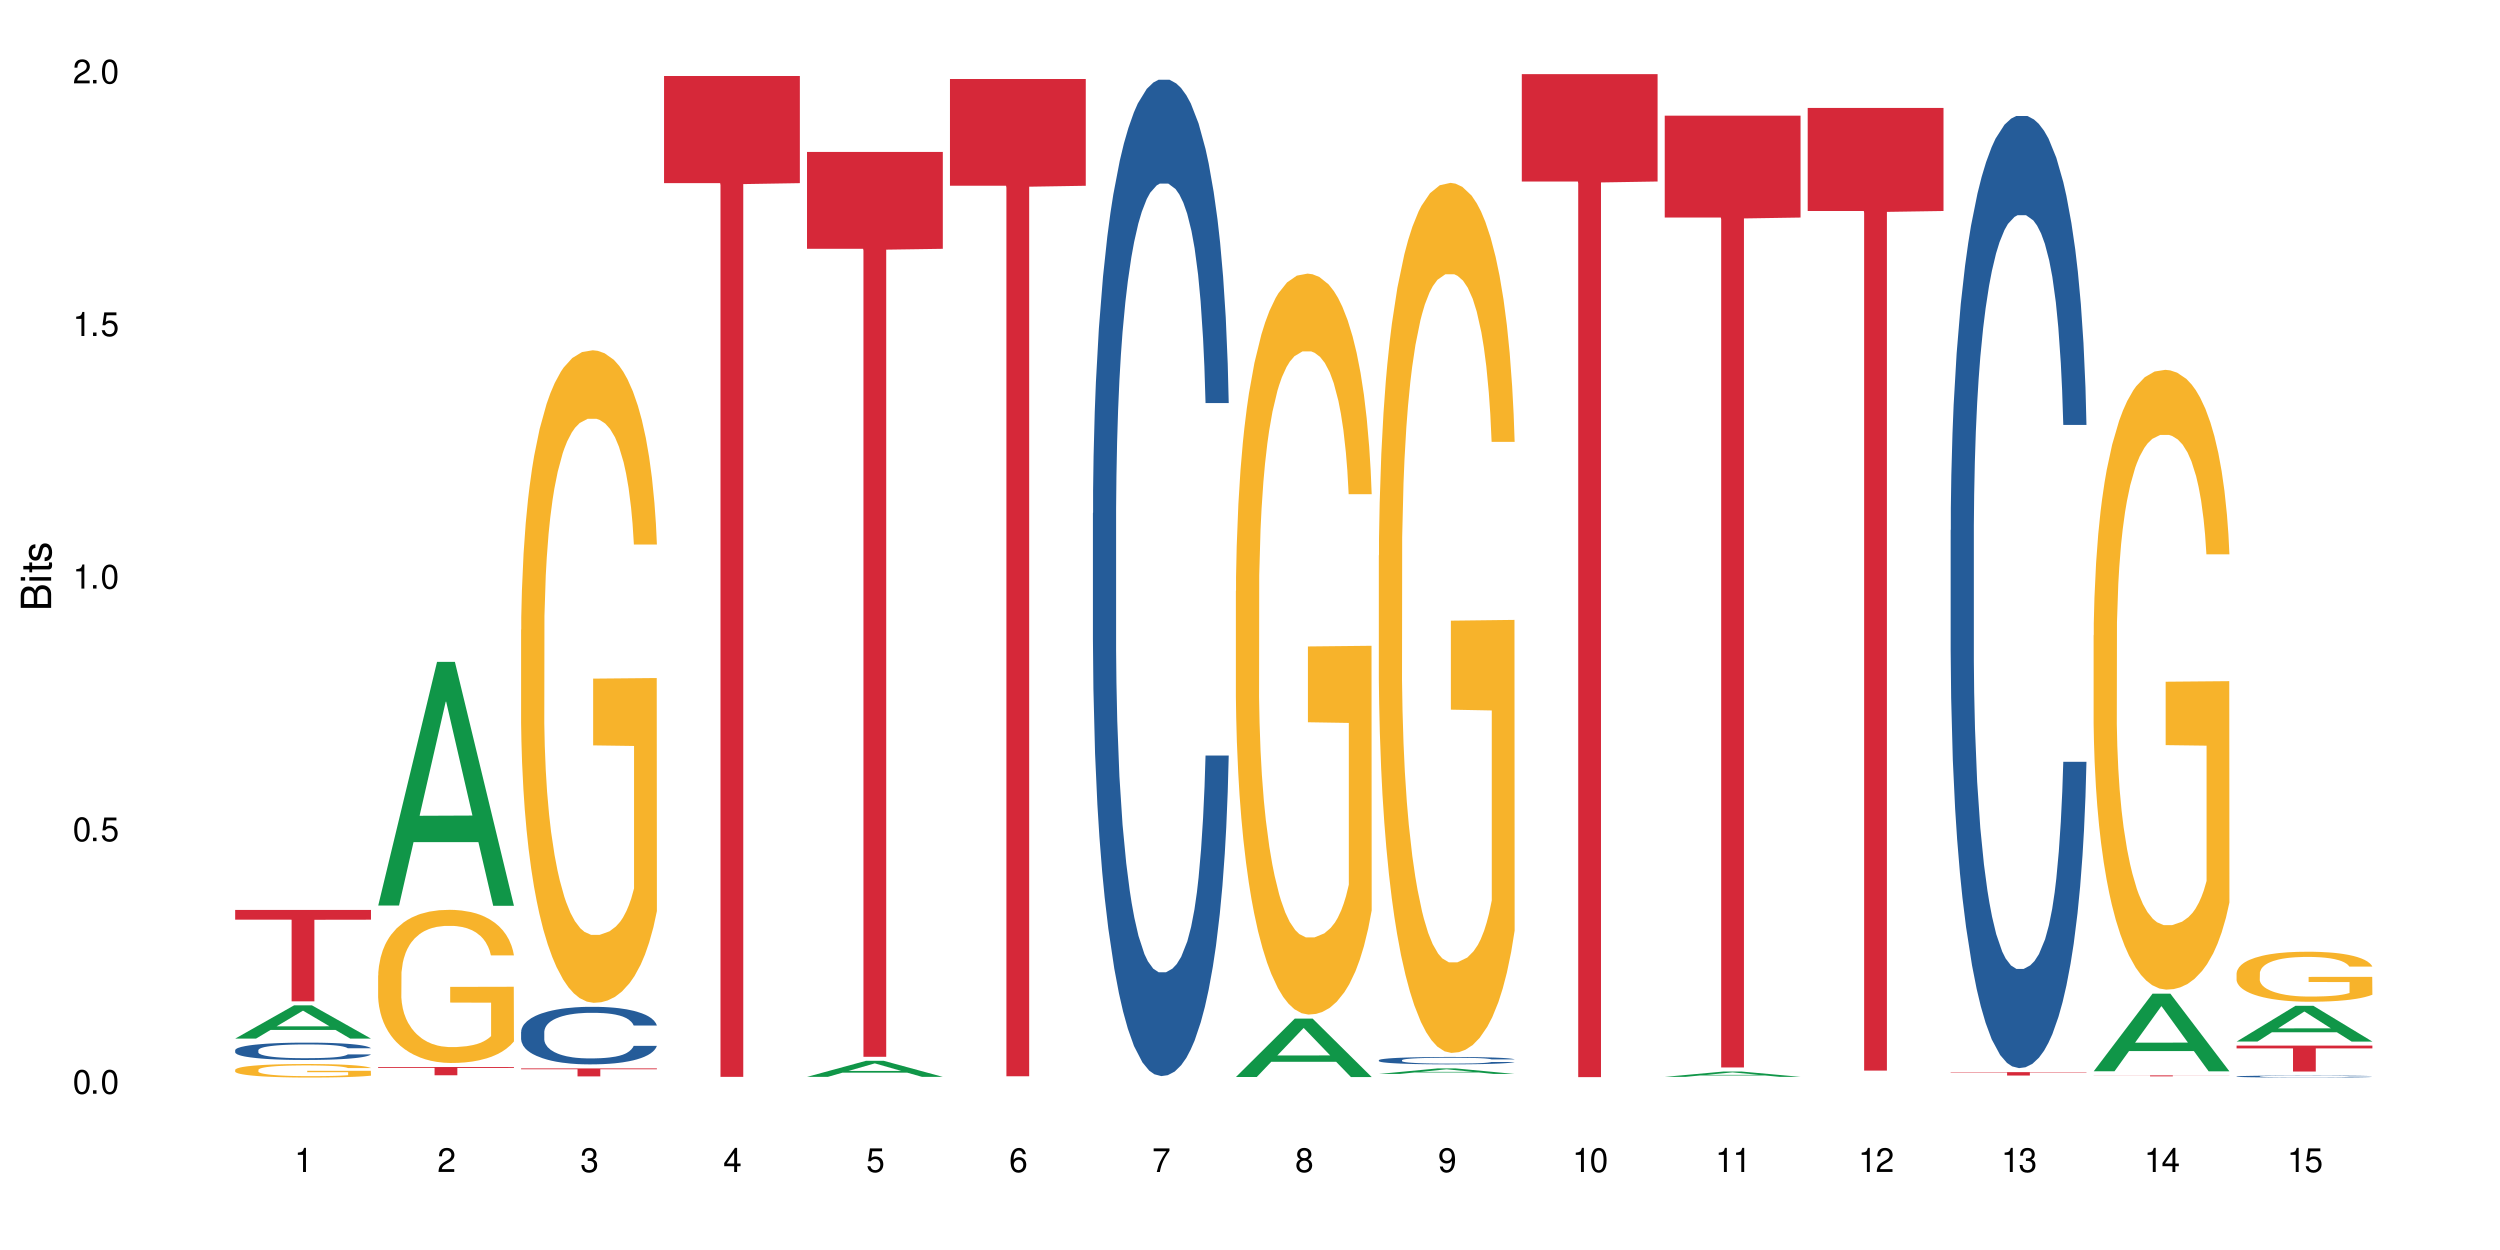 <?xml version="1.0" encoding="UTF-8"?>
<svg xmlns="http://www.w3.org/2000/svg" xmlns:xlink="http://www.w3.org/1999/xlink" width="720" height="360" viewBox="0 0 720 360">
<defs>
<g>
<g id="glyph-0-0">
</g>
<g id="glyph-0-1">
<path d="M 2.641 -6.938 C 2 -6.938 1.422 -6.656 1.078 -6.172 C 0.641 -5.562 0.406 -4.641 0.406 -3.359 C 0.406 -1.016 1.188 0.219 2.641 0.219 C 4.078 0.219 4.859 -1.016 4.859 -3.297 C 4.859 -4.641 4.656 -5.547 4.203 -6.172 C 3.844 -6.656 3.281 -6.938 2.641 -6.938 Z M 2.641 -6.188 C 3.547 -6.188 4 -5.25 4 -3.375 C 4 -1.406 3.562 -0.484 2.625 -0.484 C 1.734 -0.484 1.281 -1.438 1.281 -3.344 C 1.281 -5.25 1.734 -6.188 2.641 -6.188 Z M 2.641 -6.188 "/>
</g>
<g id="glyph-0-2">
<path d="M 1.828 -1 L 0.828 -1 L 0.828 0 L 1.828 0 Z M 1.828 -1 "/>
</g>
<g id="glyph-0-3">
<path d="M 4.562 -6.797 L 1.062 -6.797 L 0.547 -3.094 L 1.328 -3.094 C 1.719 -3.562 2.047 -3.734 2.578 -3.734 C 3.484 -3.734 4.062 -3.109 4.062 -2.094 C 4.062 -1.125 3.484 -0.531 2.578 -0.531 C 1.828 -0.531 1.375 -0.906 1.188 -1.672 L 0.328 -1.672 C 0.453 -1.109 0.547 -0.844 0.75 -0.594 C 1.125 -0.078 1.828 0.219 2.594 0.219 C 3.969 0.219 4.922 -0.781 4.922 -2.219 C 4.922 -3.562 4.031 -4.484 2.719 -4.484 C 2.25 -4.484 1.859 -4.359 1.469 -4.062 L 1.734 -5.969 L 4.562 -5.969 Z M 4.562 -6.797 "/>
</g>
<g id="glyph-0-4">
<path d="M 2.484 -4.938 L 2.484 0 L 3.328 0 L 3.328 -6.938 L 2.766 -6.938 C 2.469 -5.875 2.281 -5.734 0.984 -5.562 L 0.984 -4.938 Z M 2.484 -4.938 "/>
</g>
<g id="glyph-0-5">
<path d="M 4.859 -0.828 L 1.281 -0.828 C 1.359 -1.406 1.672 -1.781 2.5 -2.281 L 3.469 -2.828 C 4.406 -3.344 4.906 -4.062 4.906 -4.906 C 4.906 -5.484 4.672 -6.031 4.266 -6.406 C 3.859 -6.766 3.375 -6.938 2.719 -6.938 C 1.859 -6.938 1.219 -6.625 0.844 -6.031 C 0.609 -5.672 0.5 -5.234 0.484 -4.531 L 1.328 -4.531 C 1.359 -5.016 1.406 -5.281 1.531 -5.516 C 1.75 -5.938 2.188 -6.203 2.703 -6.203 C 3.469 -6.203 4.031 -5.641 4.031 -4.891 C 4.031 -4.344 3.719 -3.859 3.125 -3.516 L 2.234 -3 C 0.812 -2.172 0.406 -1.531 0.328 -0.016 L 4.859 -0.016 Z M 4.859 -0.828 "/>
</g>
<g id="glyph-0-6">
<path d="M 2.125 -3.188 L 2.578 -3.188 C 3.5 -3.188 3.984 -2.766 3.984 -1.922 C 3.984 -1.062 3.469 -0.531 2.594 -0.531 C 1.656 -0.531 1.203 -1 1.156 -2.016 L 0.312 -2.016 C 0.344 -1.453 0.438 -1.094 0.609 -0.781 C 0.953 -0.109 1.625 0.219 2.547 0.219 C 3.953 0.219 4.859 -0.625 4.859 -1.938 C 4.859 -2.828 4.516 -3.297 3.703 -3.594 C 4.344 -3.844 4.656 -4.328 4.656 -5.031 C 4.656 -6.219 3.875 -6.938 2.578 -6.938 C 1.203 -6.938 0.484 -6.172 0.453 -4.703 L 1.297 -4.703 C 1.312 -5.125 1.344 -5.359 1.453 -5.578 C 1.641 -5.969 2.062 -6.203 2.594 -6.203 C 3.344 -6.203 3.797 -5.75 3.797 -5 C 3.797 -4.516 3.609 -4.219 3.25 -4.047 C 3.016 -3.953 2.703 -3.922 2.125 -3.906 Z M 2.125 -3.188 "/>
</g>
<g id="glyph-0-7">
<path d="M 3.141 -1.672 L 3.141 0 L 3.984 0 L 3.984 -1.672 L 4.984 -1.672 L 4.984 -2.438 L 3.984 -2.438 L 3.984 -6.938 L 3.359 -6.938 L 0.266 -2.578 L 0.266 -1.672 Z M 3.141 -2.438 L 1 -2.438 L 3.141 -5.5 Z M 3.141 -2.438 "/>
</g>
<g id="glyph-0-8">
<path d="M 4.781 -5.125 C 4.609 -6.266 3.891 -6.938 2.844 -6.938 C 2.094 -6.938 1.422 -6.578 1.031 -5.953 C 0.594 -5.266 0.406 -4.422 0.406 -3.172 C 0.406 -2 0.578 -1.25 0.984 -0.641 C 1.359 -0.078 1.953 0.219 2.703 0.219 C 3.984 0.219 4.922 -0.75 4.922 -2.094 C 4.922 -3.375 4.062 -4.281 2.844 -4.281 C 2.172 -4.281 1.641 -4.031 1.281 -3.516 C 1.281 -5.234 1.828 -6.188 2.797 -6.188 C 3.391 -6.188 3.797 -5.797 3.938 -5.125 Z M 2.734 -3.531 C 3.547 -3.531 4.062 -2.953 4.062 -2.031 C 4.062 -1.156 3.484 -0.531 2.703 -0.531 C 1.922 -0.531 1.328 -1.188 1.328 -2.078 C 1.328 -2.938 1.906 -3.531 2.734 -3.531 Z M 2.734 -3.531 "/>
</g>
<g id="glyph-0-9">
<path d="M 4.984 -6.797 L 0.438 -6.797 L 0.438 -5.969 L 4.109 -5.969 C 2.5 -3.656 1.828 -2.234 1.328 0 L 2.219 0 C 2.594 -2.172 3.453 -4.047 4.984 -6.094 Z M 4.984 -6.797 "/>
</g>
<g id="glyph-0-10">
<path d="M 3.75 -3.656 C 4.469 -4.094 4.688 -4.438 4.688 -5.078 C 4.688 -6.172 3.844 -6.938 2.641 -6.938 C 1.438 -6.938 0.594 -6.172 0.594 -5.094 C 0.594 -4.438 0.812 -4.094 1.516 -3.656 C 0.734 -3.266 0.359 -2.703 0.359 -1.922 C 0.359 -0.656 1.281 0.219 2.641 0.219 C 3.984 0.219 4.922 -0.656 4.922 -1.922 C 4.922 -2.703 4.531 -3.266 3.75 -3.656 Z M 2.641 -6.188 C 3.359 -6.188 3.812 -5.75 3.812 -5.062 C 3.812 -4.406 3.344 -3.984 2.641 -3.984 C 1.922 -3.984 1.453 -4.406 1.453 -5.078 C 1.453 -5.75 1.922 -6.188 2.641 -6.188 Z M 2.641 -3.266 C 3.484 -3.266 4.062 -2.719 4.062 -1.906 C 4.062 -1.078 3.484 -0.531 2.625 -0.531 C 1.797 -0.531 1.219 -1.094 1.219 -1.906 C 1.219 -2.719 1.781 -3.266 2.641 -3.266 Z M 2.641 -3.266 "/>
</g>
<g id="glyph-0-11">
<path d="M 0.516 -1.578 C 0.672 -0.453 1.406 0.219 2.438 0.219 C 3.188 0.219 3.859 -0.141 4.266 -0.766 C 4.688 -1.453 4.891 -2.297 4.891 -3.547 C 4.891 -4.719 4.703 -5.453 4.312 -6.078 C 3.938 -6.641 3.344 -6.938 2.594 -6.938 C 1.297 -6.938 0.359 -5.969 0.359 -4.625 C 0.359 -3.344 1.234 -2.453 2.453 -2.453 C 3.094 -2.453 3.578 -2.672 4.016 -3.203 C 4 -1.484 3.469 -0.531 2.5 -0.531 C 1.906 -0.531 1.484 -0.906 1.359 -1.578 Z M 2.578 -6.203 C 3.375 -6.203 3.969 -5.531 3.969 -4.641 C 3.969 -3.797 3.391 -3.188 2.547 -3.188 C 1.734 -3.188 1.234 -3.766 1.234 -4.688 C 1.234 -5.562 1.797 -6.203 2.578 -6.203 Z M 2.578 -6.203 "/>
</g>
<g id="glyph-1-0">
</g>
<g id="glyph-1-1">
<path d="M 0 -0.953 L 0 -4.891 C 0 -5.719 -0.234 -6.344 -0.734 -6.797 C -1.188 -7.234 -1.812 -7.469 -2.5 -7.469 C -3.547 -7.469 -4.188 -7 -4.625 -5.875 C -4.984 -6.688 -5.625 -7.094 -6.531 -7.094 C -7.172 -7.094 -7.734 -6.859 -8.141 -6.391 C -8.562 -5.922 -8.75 -5.344 -8.75 -4.5 L -8.75 -0.953 Z M -4.984 -2.062 L -7.766 -2.062 L -7.766 -4.219 C -7.766 -4.844 -7.688 -5.203 -7.453 -5.5 C -7.219 -5.812 -6.859 -5.969 -6.375 -5.969 C -5.891 -5.969 -5.531 -5.812 -5.297 -5.5 C -5.062 -5.203 -4.984 -4.844 -4.984 -4.219 Z M -0.984 -2.062 L -4 -2.062 L -4 -4.781 C -4 -5.766 -3.438 -6.359 -2.484 -6.359 C -1.547 -6.359 -0.984 -5.766 -0.984 -4.781 Z M -0.984 -2.062 "/>
</g>
<g id="glyph-1-2">
<path d="M -6.281 -1.797 L -6.281 -0.797 L 0 -0.797 L 0 -1.797 Z M -8.75 -1.797 L -8.75 -0.797 L -7.484 -0.797 L -7.484 -1.797 Z M -8.75 -1.797 "/>
</g>
<g id="glyph-1-3">
<path d="M -6.281 -3.047 L -6.281 -2.016 L -8.016 -2.016 L -8.016 -1.016 L -6.281 -1.016 L -6.281 -0.172 L -5.469 -0.172 L -5.469 -1.016 L -0.719 -1.016 C -0.078 -1.016 0.281 -1.453 0.281 -2.234 C 0.281 -2.5 0.25 -2.719 0.188 -3.047 L -0.641 -3.047 C -0.609 -2.906 -0.594 -2.766 -0.594 -2.562 C -0.594 -2.141 -0.719 -2.016 -1.156 -2.016 L -5.469 -2.016 L -5.469 -3.047 Z M -6.281 -3.047 "/>
</g>
<g id="glyph-1-4">
<path d="M -4.531 -5.25 C -5.766 -5.25 -6.469 -4.422 -6.469 -2.969 C -6.469 -1.516 -5.719 -0.562 -4.547 -0.562 C -3.562 -0.562 -3.094 -1.062 -2.734 -2.562 L -2.516 -3.484 C -2.344 -4.188 -2.094 -4.469 -1.641 -4.469 C -1.047 -4.469 -0.641 -3.875 -0.641 -3 C -0.641 -2.453 -0.797 -2 -1.062 -1.75 C -1.25 -1.594 -1.422 -1.531 -1.875 -1.469 L -1.875 -0.406 C -0.422 -0.453 0.281 -1.266 0.281 -2.922 C 0.281 -4.5 -0.5 -5.516 -1.719 -5.516 C -2.656 -5.516 -3.172 -4.984 -3.469 -3.734 L -3.703 -2.766 C -3.891 -1.953 -4.156 -1.609 -4.594 -1.609 C -5.188 -1.609 -5.547 -2.125 -5.547 -2.938 C -5.547 -3.75 -5.203 -4.172 -4.531 -4.203 Z M -4.531 -5.25 "/>
</g>
</g>
</defs>
<rect x="-72" y="-36" width="864" height="432" fill="rgb(100%, 100%, 100%)" fill-opacity="1"/>
<path fill-rule="nonzero" fill="rgb(6.275%, 58.824%, 28.235%)" fill-opacity="1" d="M 67.73 299.109 L 67.773 299.102 L 84.695 289.539 L 89.836 289.539 L 106.844 299.121 L 100.867 299.121 L 96.605 296.617 L 77.926 296.617 L 73.75 299.109 L 67.73 299.109 L 79.723 295.586 L 94.895 295.574 L 87.328 291.105 L 87.246 291.098 L 87.16 291.125 L 79.684 295.574 L 79.723 295.586 Z M 67.73 299.109 "/>
<path fill-rule="nonzero" fill="rgb(14.51%, 36.078%, 60%)" fill-opacity="1" d="M 67.73 302.453 L 67.777 302.449 L 67.777 302.34 L 67.922 302.164 L 68.254 301.945 L 68.59 301.797 L 69.449 301.527 L 70.641 301.266 L 71.879 301.066 L 72.785 300.945 L 73.598 300.855 L 75.457 300.688 L 76.652 300.598 L 77.938 300.523 L 79.512 300.445 L 80.656 300.398 L 83.234 300.324 L 85.141 300.293 L 86.621 300.281 L 89.816 300.281 L 91.723 300.297 L 93.105 300.32 L 94.633 300.359 L 95.922 300.398 L 98.164 300.5 L 100.168 300.625 L 101.074 300.699 L 102.504 300.84 L 103.602 300.977 L 104.363 301.098 L 105.223 301.266 L 105.984 301.473 L 106.559 301.703 L 106.844 301.902 L 100.168 301.902 L 99.832 301.719 L 99.449 301.578 L 98.734 301.391 L 98.02 301.258 L 97.02 301.125 L 96.113 301.039 L 94.871 300.949 L 93.773 300.895 L 92.629 300.855 L 91.531 300.828 L 89.434 300.801 L 87 300.801 L 86.094 300.809 L 84.234 300.848 L 83.234 300.879 L 81.801 300.941 L 80.801 301 L 79.609 301.094 L 78.797 301.172 L 77.797 301.289 L 77.078 301.395 L 76.27 301.543 L 75.793 301.66 L 75.363 301.785 L 74.98 301.938 L 74.695 302.098 L 74.504 302.266 L 74.41 302.43 L 74.41 303.137 L 74.504 303.301 L 74.742 303.496 L 75.363 303.773 L 76.27 304.016 L 77.32 304.207 L 78.32 304.344 L 78.891 304.406 L 79.656 304.48 L 80.848 304.57 L 82.566 304.664 L 83.566 304.699 L 85.094 304.734 L 86.668 304.754 L 88.766 304.754 L 90.625 304.734 L 91.867 304.715 L 93.156 304.676 L 94.918 304.598 L 96.016 304.527 L 96.969 304.438 L 97.688 304.352 L 98.164 304.281 L 98.879 304.137 L 99.449 303.984 L 99.879 303.824 L 100.168 303.668 L 106.844 303.668 L 106.559 303.852 L 106.129 304.027 L 105.699 304.16 L 105.031 304.32 L 104.27 304.461 L 103.172 304.621 L 102.266 304.727 L 101.074 304.84 L 99.977 304.93 L 98.781 305.004 L 97.02 305.098 L 95.875 305.145 L 94.633 305.184 L 93.156 305.219 L 91.293 305.254 L 89.289 305.27 L 87.43 305.273 L 85.426 305.266 L 83.949 305.246 L 81.992 305.207 L 79.559 305.125 L 77.797 305.039 L 76.414 304.949 L 75.219 304.859 L 73.883 304.734 L 72.168 304.535 L 71.117 304.379 L 70.402 304.254 L 69.59 304.074 L 69.02 303.914 L 68.352 303.66 L 67.875 303.336 L 67.73 303.082 Z M 67.73 302.453 "/>
<path fill-rule="nonzero" fill="rgb(96.863%, 70.196%, 16.863%)" fill-opacity="1" d="M 67.73 308.105 L 67.777 308.102 L 67.777 308.031 L 67.969 307.871 L 68.445 307.648 L 69.066 307.469 L 69.734 307.324 L 70.164 307.25 L 70.879 307.145 L 71.5 307.066 L 73.074 306.906 L 75.078 306.758 L 76.172 306.691 L 77.414 306.633 L 79.18 306.562 L 79.988 306.539 L 82.469 306.48 L 85.285 306.445 L 88.383 306.438 L 89.816 306.438 L 91.77 306.453 L 94.441 306.492 L 95.969 306.527 L 97.16 306.562 L 98.402 306.609 L 99.926 306.68 L 101.359 306.766 L 102.504 306.852 L 103.648 306.961 L 104.602 307.074 L 105.414 307.199 L 106.129 307.348 L 106.559 307.473 L 106.844 307.598 L 100.215 307.598 L 99.832 307.473 L 99.402 307.375 L 98.688 307.258 L 97.973 307.172 L 97.258 307.105 L 95.922 307.012 L 94.777 306.957 L 93.344 306.906 L 91.961 306.875 L 90.387 306.852 L 89.434 306.844 L 86.906 306.844 L 84.617 306.871 L 83.281 306.898 L 82.328 306.926 L 80.992 306.98 L 80.18 307.023 L 79.703 307.051 L 78.273 307.164 L 77.32 307.262 L 76.793 307.328 L 76.125 307.438 L 75.648 307.531 L 75.125 307.676 L 74.84 307.781 L 74.457 308.023 L 74.41 308.664 L 74.551 308.801 L 74.84 308.945 L 75.219 309.074 L 75.793 309.211 L 76.363 309.312 L 77.367 309.453 L 78.227 309.547 L 78.891 309.605 L 80.18 309.703 L 80.703 309.734 L 81.945 309.797 L 83.234 309.848 L 84.809 309.891 L 86 309.91 L 87.906 309.93 L 90.34 309.93 L 93.203 309.91 L 95.016 309.879 L 96.254 309.852 L 97.066 309.828 L 98.066 309.789 L 98.781 309.75 L 99.449 309.711 L 100.262 309.652 L 100.262 308.801 L 88.48 308.797 L 88.48 308.398 L 106.797 308.395 L 106.844 309.789 L 105.844 309.883 L 104.602 309.977 L 103.41 310.047 L 102.168 310.109 L 100.406 310.176 L 98.973 310.219 L 96.781 310.27 L 94.777 310.301 L 92.676 310.32 L 90.816 310.332 L 88.621 310.336 L 86.668 310.328 L 84.57 310.309 L 82.898 310.277 L 81.371 310.242 L 79.848 310.195 L 77.938 310.121 L 76.699 310.062 L 75.41 309.988 L 74.121 309.898 L 72.977 309.801 L 72.215 309.727 L 71.453 309.641 L 70.641 309.535 L 69.879 309.414 L 69.305 309.305 L 68.781 309.18 L 68.398 309.062 L 68.016 308.898 L 67.828 308.773 L 67.73 308.66 Z M 67.73 308.105 "/>
<path fill-rule="nonzero" fill="rgb(83.922%, 15.686%, 22.353%)" fill-opacity="1" d="M 67.73 262.055 L 106.844 262.055 L 106.844 264.871 L 90.543 264.898 L 90.543 288.379 L 83.984 288.379 L 83.984 264.922 L 83.891 264.871 L 67.73 264.871 Z M 67.73 262.055 "/>
<path fill-rule="nonzero" fill="rgb(6.275%, 58.824%, 28.235%)" fill-opacity="1" d="M 108.902 260.801 L 108.945 260.734 L 125.867 190.621 L 131.008 190.621 L 148.016 260.867 L 142.039 260.867 L 137.777 242.531 L 119.098 242.531 L 114.922 260.801 L 108.902 260.801 L 120.895 234.945 L 136.062 234.879 L 128.5 202.098 L 128.418 202.031 L 128.332 202.23 L 120.855 234.879 L 120.895 234.945 Z M 108.902 260.801 "/>
<path fill-rule="nonzero" fill="rgb(96.863%, 70.196%, 16.863%)" fill-opacity="1" d="M 108.902 280.922 L 108.949 280.883 L 108.949 280.074 L 109.141 278.262 L 109.617 275.766 L 110.238 273.711 L 110.906 272.098 L 111.336 271.254 L 112.051 270.043 L 112.672 269.16 L 114.246 267.344 L 116.25 265.652 L 117.344 264.93 L 118.586 264.242 L 120.352 263.477 L 121.16 263.195 L 123.641 262.551 L 126.457 262.148 L 129.555 262.027 L 130.988 262.066 L 132.941 262.23 L 135.613 262.672 L 137.141 263.074 L 138.332 263.477 L 139.574 264 L 141.098 264.809 L 142.531 265.773 L 143.676 266.742 L 144.82 267.949 L 145.773 269.238 L 146.586 270.648 L 147.301 272.34 L 147.73 273.75 L 148.016 275.16 L 141.387 275.16 L 141.004 273.75 L 140.574 272.664 L 139.859 271.332 L 139.145 270.367 L 138.43 269.602 L 137.094 268.555 L 135.949 267.91 L 134.516 267.344 L 133.133 266.984 L 131.559 266.742 L 130.605 266.66 L 128.078 266.66 L 125.789 266.941 L 124.453 267.266 L 123.5 267.586 L 122.164 268.191 L 121.352 268.676 L 120.875 268.996 L 119.445 270.246 L 118.488 271.375 L 117.965 272.141 L 117.297 273.348 L 116.82 274.438 L 116.297 276.047 L 116.008 277.254 L 115.629 279.996 L 115.582 287.246 L 115.723 288.777 L 116.008 290.43 L 116.391 291.879 L 116.965 293.41 L 117.535 294.578 L 118.539 296.148 L 119.395 297.195 L 120.062 297.883 L 121.352 298.969 L 121.875 299.332 L 123.117 300.059 L 124.406 300.621 L 125.98 301.105 L 127.172 301.348 L 129.078 301.547 L 131.512 301.547 L 134.375 301.305 L 136.188 300.984 L 137.426 300.66 L 138.238 300.379 L 139.238 299.938 L 139.953 299.535 L 140.621 299.09 L 141.434 298.406 L 141.434 288.777 L 129.652 288.738 L 129.652 284.227 L 147.969 284.184 L 148.016 299.938 L 147.016 301.023 L 145.773 302.07 L 144.582 302.879 L 143.34 303.562 L 141.578 304.328 L 140.145 304.812 L 137.949 305.375 L 135.949 305.738 L 133.848 305.98 L 131.988 306.102 L 129.793 306.141 L 127.84 306.059 L 125.742 305.816 L 124.07 305.496 L 122.543 305.094 L 121.02 304.57 L 119.109 303.723 L 117.871 303.039 L 116.582 302.191 L 115.293 301.184 L 114.148 300.098 L 113.387 299.25 L 112.625 298.285 L 111.812 297.074 L 111.051 295.707 L 110.477 294.457 L 109.953 293.047 L 109.57 291.719 L 109.188 289.906 L 108.996 288.453 L 108.902 287.207 Z M 108.902 280.922 "/>
<path fill-rule="nonzero" fill="rgb(83.922%, 15.686%, 22.353%)" fill-opacity="1" d="M 108.902 307.301 L 148.016 307.301 L 148.016 307.555 L 131.715 307.559 L 131.715 309.684 L 125.156 309.684 L 125.156 307.559 L 125.062 307.555 L 108.902 307.555 Z M 108.902 307.301 "/>
<path fill-rule="nonzero" fill="rgb(14.51%, 36.078%, 60%)" fill-opacity="1" d="M 150.074 297.184 L 150.121 297.168 L 150.121 296.805 L 150.266 296.227 L 150.598 295.5 L 150.934 295 L 151.793 294.105 L 152.984 293.242 L 154.223 292.578 L 155.129 292.184 L 155.941 291.879 L 157.801 291.32 L 158.992 291.031 L 160.281 290.773 L 161.855 290.516 L 163 290.367 L 165.578 290.125 L 167.484 290.016 L 168.965 289.973 L 172.16 289.973 L 174.066 290.031 L 175.449 290.109 L 176.977 290.23 L 178.266 290.367 L 180.508 290.699 L 182.508 291.121 L 183.414 291.367 L 184.848 291.836 L 185.945 292.289 L 186.707 292.684 L 187.566 293.242 L 188.328 293.926 L 188.902 294.699 L 189.188 295.348 L 182.508 295.348 L 182.176 294.742 L 181.793 294.273 L 181.078 293.652 L 180.363 293.215 L 179.359 292.773 L 178.453 292.488 L 177.215 292.199 L 176.117 292.016 L 174.973 291.879 L 173.875 291.789 L 171.777 291.699 L 169.344 291.699 L 168.438 291.73 L 166.578 291.852 L 165.578 291.957 L 164.145 292.168 L 163.145 292.363 L 161.953 292.668 L 161.141 292.926 L 160.137 293.32 L 159.422 293.668 L 158.613 294.168 L 158.137 294.547 L 157.707 294.969 L 157.324 295.469 L 157.039 296 L 156.848 296.562 L 156.754 297.105 L 156.754 299.453 L 156.848 300 L 157.086 300.637 L 157.707 301.559 L 158.613 302.363 L 159.66 303 L 160.664 303.453 L 161.234 303.664 L 162 303.906 L 163.191 304.211 L 164.91 304.516 L 165.91 304.637 L 167.438 304.758 L 169.012 304.816 L 171.109 304.816 L 172.969 304.758 L 174.211 304.68 L 175.496 304.559 L 177.262 304.301 L 178.359 304.059 L 179.312 303.773 L 180.027 303.484 L 180.508 303.242 L 181.223 302.773 L 181.793 302.258 L 182.223 301.727 L 182.508 301.211 L 189.188 301.211 L 188.902 301.816 L 188.473 302.41 L 188.043 302.848 L 187.375 303.379 L 186.613 303.848 L 185.516 304.379 L 184.609 304.727 L 183.414 305.105 L 182.32 305.395 L 181.125 305.648 L 179.359 305.953 L 178.215 306.105 L 176.977 306.242 L 175.496 306.363 L 173.637 306.469 L 171.633 306.527 L 169.773 306.543 L 167.77 306.512 L 166.293 306.453 L 164.336 306.316 L 161.902 306.043 L 160.137 305.758 L 158.754 305.469 L 157.562 305.164 L 156.227 304.758 L 154.512 304.09 L 153.461 303.574 L 152.746 303.152 L 151.934 302.559 L 151.363 302.031 L 150.695 301.18 L 150.219 300.105 L 150.074 299.273 Z M 150.074 297.184 "/>
<path fill-rule="nonzero" fill="rgb(96.863%, 70.196%, 16.863%)" fill-opacity="1" d="M 150.074 181.371 L 150.121 181.199 L 150.121 177.766 L 150.312 170.043 L 150.789 159.402 L 151.41 150.648 L 152.078 143.785 L 152.508 140.18 L 153.223 135.031 L 153.844 131.254 L 155.418 123.531 L 157.418 116.324 L 158.516 113.234 L 159.758 110.316 L 161.523 107.055 L 162.332 105.855 L 164.812 103.109 L 167.629 101.391 L 170.727 100.875 L 172.16 101.047 L 174.113 101.734 L 176.785 103.621 L 178.312 105.34 L 179.504 107.055 L 180.746 109.285 L 182.27 112.719 L 183.703 116.84 L 184.848 120.957 L 185.992 126.105 L 186.945 131.598 L 187.758 137.605 L 188.473 144.812 L 188.902 150.82 L 189.188 156.828 L 182.559 156.828 L 182.176 150.82 L 181.746 146.188 L 181.031 140.523 L 180.316 136.402 L 179.602 133.145 L 178.266 128.68 L 177.121 125.934 L 175.688 123.531 L 174.305 121.988 L 172.73 120.957 L 171.777 120.613 L 169.25 120.613 L 166.961 121.816 L 165.625 123.188 L 164.672 124.562 L 163.336 127.137 L 162.523 129.195 L 162.047 130.57 L 160.617 135.891 L 159.66 140.695 L 159.137 143.957 L 158.469 149.105 L 157.992 153.738 L 157.469 160.605 L 157.18 165.754 L 156.801 177.422 L 156.754 208.316 L 156.895 214.84 L 157.18 221.875 L 157.562 228.055 L 158.137 234.574 L 158.707 239.555 L 159.711 246.246 L 160.566 250.711 L 161.234 253.629 L 162.523 258.262 L 163.047 259.805 L 164.289 262.895 L 165.578 265.297 L 167.148 267.359 L 168.344 268.387 L 170.25 269.246 L 172.684 269.246 L 175.547 268.215 L 177.359 266.844 L 178.598 265.469 L 179.41 264.27 L 180.41 262.379 L 181.125 260.664 L 181.793 258.777 L 182.605 255.859 L 182.605 214.84 L 170.824 214.668 L 170.824 195.445 L 189.141 195.273 L 189.188 262.379 L 188.188 267.016 L 186.945 271.477 L 185.754 274.91 L 184.512 277.828 L 182.746 281.086 L 181.316 283.148 L 179.121 285.551 L 177.121 287.094 L 175.02 288.125 L 173.16 288.641 L 170.965 288.812 L 169.012 288.469 L 166.91 287.438 L 165.242 286.066 L 163.715 284.348 L 162.191 282.117 L 160.281 278.512 L 159.043 275.594 L 157.754 271.992 L 156.465 267.699 L 155.32 263.066 L 154.559 259.461 L 153.793 255.344 L 152.984 250.195 L 152.219 244.359 L 151.648 239.039 L 151.125 233.031 L 150.742 227.367 L 150.359 219.645 L 150.168 213.465 L 150.074 208.145 Z M 150.074 181.371 "/>
<path fill-rule="nonzero" fill="rgb(83.922%, 15.686%, 22.353%)" fill-opacity="1" d="M 150.074 307.703 L 189.188 307.703 L 189.188 307.949 L 172.887 307.953 L 172.887 310.004 L 166.328 310.004 L 166.328 307.953 L 166.234 307.949 L 150.074 307.949 Z M 150.074 307.703 "/>
<path fill-rule="nonzero" fill="rgb(83.922%, 15.686%, 22.353%)" fill-opacity="1" d="M 191.246 21.895 L 230.359 21.895 L 230.359 52.746 L 214.059 53.02 L 214.059 310.133 L 207.5 310.133 L 207.5 53.289 L 207.402 52.746 L 191.246 52.746 Z M 191.246 21.895 "/>
<path fill-rule="nonzero" fill="rgb(6.275%, 58.824%, 28.235%)" fill-opacity="1" d="M 232.418 310.137 L 232.461 310.129 L 249.383 305.516 L 254.523 305.516 L 271.531 310.141 L 265.555 310.141 L 261.293 308.934 L 242.613 308.934 L 238.434 310.137 L 232.418 310.137 L 244.41 308.434 L 259.578 308.43 L 252.016 306.27 L 251.934 306.266 L 251.848 306.277 L 244.367 308.43 L 244.41 308.434 Z M 232.418 310.137 "/>
<path fill-rule="nonzero" fill="rgb(83.922%, 15.686%, 22.353%)" fill-opacity="1" d="M 232.418 43.762 L 271.531 43.762 L 271.531 71.656 L 255.23 71.902 L 255.23 304.355 L 248.672 304.355 L 248.672 72.148 L 248.574 71.656 L 232.418 71.656 Z M 232.418 43.762 "/>
<path fill-rule="nonzero" fill="rgb(83.922%, 15.686%, 22.353%)" fill-opacity="1" d="M 273.59 22.754 L 312.703 22.754 L 312.703 53.5 L 296.402 53.77 L 296.402 309.965 L 289.844 309.965 L 289.844 54.039 L 289.746 53.5 L 273.59 53.5 Z M 273.59 22.754 "/>
<path fill-rule="nonzero" fill="rgb(14.51%, 36.078%, 60%)" fill-opacity="1" d="M 314.762 147.82 L 314.809 147.559 L 314.809 141.266 L 314.953 131.297 L 315.285 118.707 L 315.621 110.051 L 316.477 94.578 L 317.672 79.629 L 318.91 68.086 L 319.816 61.266 L 320.629 56.02 L 322.488 46.316 L 323.68 41.332 L 324.969 36.875 L 326.543 32.414 L 327.688 29.793 L 330.262 25.594 L 332.172 23.758 L 333.648 22.973 L 336.844 22.973 L 338.754 24.023 L 340.137 25.332 L 341.664 27.434 L 342.949 29.793 L 345.191 35.562 L 347.195 42.906 L 348.102 47.102 L 349.531 55.234 L 350.629 63.102 L 351.395 69.922 L 352.25 79.629 L 353.016 91.43 L 353.586 104.809 L 353.875 116.086 L 347.195 116.086 L 346.863 105.594 L 346.48 97.461 L 345.766 86.707 L 345.051 79.102 L 344.047 71.496 L 343.141 66.512 L 341.902 61.527 L 340.805 58.383 L 339.66 56.02 L 338.562 54.449 L 336.465 52.875 L 334.031 52.875 L 333.125 53.398 L 331.266 55.496 L 330.262 57.332 L 328.832 61.004 L 327.832 64.414 L 326.637 69.66 L 325.828 74.117 L 324.824 80.938 L 324.109 86.973 L 323.297 95.625 L 322.82 102.184 L 322.391 109.527 L 322.012 118.184 L 321.727 127.363 L 321.535 137.066 L 321.438 146.512 L 321.438 187.164 L 321.535 196.609 L 321.773 207.625 L 322.391 223.625 L 323.297 237.523 L 324.348 248.539 L 325.352 256.41 L 325.922 260.082 L 326.684 264.277 L 327.879 269.523 L 329.594 274.77 L 330.598 276.867 L 332.121 278.965 L 333.695 280.016 L 335.797 280.016 L 337.656 278.965 L 338.895 277.656 L 340.184 275.555 L 341.949 271.098 L 343.047 266.902 L 344 261.918 L 344.715 256.934 L 345.191 252.738 L 345.906 244.605 L 346.48 235.688 L 346.91 226.508 L 347.195 217.59 L 353.875 217.59 L 353.586 228.082 L 353.16 238.312 L 352.73 245.918 L 352.062 255.098 L 351.297 263.23 L 350.199 272.41 L 349.293 278.441 L 348.102 285 L 347.004 289.98 L 345.812 294.441 L 344.047 299.688 L 342.902 302.309 L 341.664 304.672 L 340.184 306.77 L 338.324 308.605 L 336.32 309.652 L 334.461 309.918 L 332.457 309.391 L 330.977 308.344 L 329.023 305.98 L 326.59 301.262 L 324.824 296.277 L 323.441 291.293 L 322.25 286.047 L 320.914 278.965 L 319.195 267.426 L 318.148 258.508 L 317.434 251.164 L 316.621 240.934 L 316.047 231.754 L 315.379 217.066 L 314.902 198.445 L 314.762 184.02 Z M 314.762 147.82 "/>
<path fill-rule="nonzero" fill="rgb(6.275%, 58.824%, 28.235%)" fill-opacity="1" d="M 355.934 310.172 L 355.973 310.156 L 372.898 293.359 L 378.039 293.359 L 395.047 310.188 L 389.07 310.188 L 384.809 305.797 L 366.129 305.797 L 361.949 310.172 L 355.934 310.172 L 367.926 303.977 L 383.094 303.961 L 375.531 296.109 L 375.445 296.094 L 375.363 296.141 L 367.883 303.961 L 367.926 303.977 Z M 355.934 310.172 "/>
<path fill-rule="nonzero" fill="rgb(96.863%, 70.196%, 16.863%)" fill-opacity="1" d="M 355.934 170.199 L 355.98 170.004 L 355.98 166.105 L 356.172 157.336 L 356.648 145.254 L 357.27 135.316 L 357.938 127.52 L 358.363 123.426 L 359.082 117.582 L 359.699 113.293 L 361.273 104.523 L 363.277 96.336 L 364.375 92.828 L 365.613 89.516 L 367.379 85.812 L 368.191 84.449 L 370.672 81.332 L 373.484 79.383 L 376.586 78.797 L 378.016 78.992 L 379.973 79.773 L 382.645 81.914 L 384.172 83.863 L 385.363 85.812 L 386.602 88.348 L 388.129 92.246 L 389.559 96.922 L 390.703 101.598 L 391.848 107.445 L 392.805 113.684 L 393.613 120.504 L 394.328 128.688 L 394.758 135.508 L 395.047 142.332 L 388.414 142.332 L 388.035 135.508 L 387.605 130.246 L 386.891 123.816 L 386.172 119.141 L 385.457 115.438 L 384.121 110.371 L 382.977 107.25 L 381.547 104.523 L 380.164 102.77 L 378.59 101.598 L 377.637 101.211 L 375.105 101.211 L 372.816 102.574 L 371.48 104.133 L 370.527 105.691 L 369.191 108.617 L 368.383 110.953 L 367.906 112.512 L 366.473 118.555 L 365.52 124.012 L 364.996 127.715 L 364.328 133.562 L 363.852 138.824 L 363.324 146.617 L 363.039 152.465 L 362.656 165.719 L 362.609 200.797 L 362.754 208.203 L 363.039 216.191 L 363.422 223.207 L 363.992 230.613 L 364.566 236.266 L 365.566 243.867 L 366.426 248.934 L 367.094 252.246 L 368.383 257.508 L 368.906 259.262 L 370.148 262.77 L 371.434 265.5 L 373.008 267.836 L 374.199 269.008 L 376.109 269.98 L 378.543 269.98 L 381.402 268.812 L 383.215 267.254 L 384.457 265.695 L 385.266 264.328 L 386.27 262.188 L 386.984 260.238 L 387.652 258.094 L 388.461 254.781 L 388.461 208.203 L 376.68 208.008 L 376.68 186.18 L 394.996 185.984 L 395.047 262.188 L 394.043 267.449 L 392.805 272.516 L 391.609 276.414 L 390.371 279.727 L 388.605 283.43 L 387.176 285.766 L 384.98 288.496 L 382.977 290.25 L 380.879 291.418 L 379.02 292.004 L 376.824 292.199 L 374.867 291.809 L 372.77 290.641 L 371.102 289.078 L 369.574 287.133 L 368.047 284.598 L 366.141 280.504 L 364.898 277.191 L 363.613 273.098 L 362.324 268.227 L 361.18 262.965 L 360.414 258.871 L 359.652 254.195 L 358.844 248.348 L 358.078 241.723 L 357.508 235.68 L 356.98 228.859 L 356.602 222.43 L 356.219 213.66 L 356.027 206.645 L 355.934 200.602 Z M 355.934 170.199 "/>
<path fill-rule="nonzero" fill="rgb(6.275%, 58.824%, 28.235%)" fill-opacity="1" d="M 397.105 309.297 L 397.145 309.293 L 414.07 307.699 L 419.211 307.699 L 436.219 309.297 L 430.242 309.297 L 425.98 308.879 L 407.301 308.879 L 403.121 309.297 L 397.105 309.297 L 409.098 308.707 L 424.266 308.707 L 416.703 307.961 L 416.617 307.957 L 416.535 307.961 L 409.055 308.707 L 409.098 308.707 Z M 397.105 309.297 "/>
<path fill-rule="nonzero" fill="rgb(14.51%, 36.078%, 60%)" fill-opacity="1" d="M 397.105 305.332 L 397.152 305.332 L 397.152 305.285 L 397.293 305.211 L 397.629 305.117 L 397.961 305.051 L 398.82 304.938 L 400.012 304.824 L 401.254 304.738 L 402.16 304.688 L 402.973 304.648 L 404.832 304.578 L 406.023 304.543 L 407.312 304.508 L 408.887 304.477 L 410.031 304.457 L 412.605 304.426 L 414.516 304.41 L 415.992 304.406 L 419.188 304.406 L 421.098 304.414 L 422.48 304.422 L 424.008 304.438 L 425.293 304.457 L 427.535 304.5 L 429.539 304.555 L 430.445 304.582 L 431.875 304.645 L 432.973 304.703 L 433.738 304.754 L 434.594 304.824 L 435.359 304.914 L 435.93 305.012 L 436.219 305.098 L 429.539 305.098 L 429.207 305.02 L 428.824 304.957 L 428.109 304.879 L 427.395 304.82 L 426.391 304.766 L 425.484 304.727 L 424.246 304.691 L 423.148 304.668 L 422.004 304.648 L 420.906 304.637 L 418.809 304.625 L 416.375 304.625 L 415.469 304.629 L 413.609 304.645 L 412.605 304.66 L 411.176 304.688 L 410.172 304.711 L 408.98 304.75 L 408.172 304.785 L 407.168 304.836 L 406.453 304.879 L 405.641 304.945 L 405.164 304.992 L 404.734 305.047 L 404.355 305.113 L 404.066 305.18 L 403.879 305.254 L 403.781 305.324 L 403.781 305.625 L 403.879 305.695 L 404.117 305.777 L 404.734 305.895 L 405.641 306 L 406.691 306.082 L 407.691 306.141 L 408.266 306.168 L 409.027 306.199 L 410.223 306.238 L 411.938 306.277 L 412.941 306.293 L 414.465 306.309 L 416.039 306.316 L 418.141 306.316 L 420 306.309 L 421.238 306.297 L 422.527 306.281 L 424.293 306.25 L 425.391 306.219 L 426.344 306.18 L 427.059 306.145 L 427.535 306.113 L 428.25 306.051 L 428.824 305.984 L 429.254 305.918 L 429.539 305.852 L 436.219 305.852 L 435.93 305.93 L 435.5 306.004 L 435.07 306.062 L 434.406 306.129 L 433.641 306.191 L 432.543 306.258 L 431.637 306.305 L 430.445 306.352 L 429.348 306.391 L 428.156 306.422 L 426.391 306.461 L 425.246 306.48 L 424.008 306.5 L 422.527 306.516 L 420.668 306.527 L 418.664 306.535 L 416.805 306.539 L 414.801 306.535 L 413.32 306.527 L 411.367 306.508 L 408.934 306.473 L 407.168 306.438 L 405.785 306.398 L 404.594 306.359 L 403.258 306.309 L 401.539 306.223 L 400.492 306.156 L 399.773 306.102 L 398.965 306.023 L 398.391 305.957 L 397.723 305.848 L 397.246 305.707 L 397.105 305.602 Z M 397.105 305.332 "/>
<path fill-rule="nonzero" fill="rgb(96.863%, 70.196%, 16.863%)" fill-opacity="1" d="M 397.105 159.988 L 397.152 159.762 L 397.152 155.184 L 397.344 144.887 L 397.82 130.699 L 398.441 119.027 L 399.105 109.871 L 399.535 105.066 L 400.254 98.203 L 400.871 93.168 L 402.445 82.871 L 404.449 73.258 L 405.547 69.141 L 406.785 65.25 L 408.551 60.902 L 409.363 59.301 L 411.844 55.637 L 414.656 53.348 L 417.758 52.664 L 419.188 52.891 L 421.145 53.809 L 423.816 56.324 L 425.34 58.613 L 426.535 60.902 L 427.773 63.875 L 429.301 68.453 L 430.73 73.945 L 431.875 79.438 L 433.02 86.301 L 433.977 93.625 L 434.785 101.633 L 435.5 111.246 L 435.93 119.254 L 436.219 127.266 L 429.586 127.266 L 429.207 119.254 L 428.777 113.078 L 428.059 105.523 L 427.344 100.031 L 426.629 95.684 L 425.293 89.734 L 424.148 86.074 L 422.719 82.871 L 421.336 80.809 L 419.762 79.438 L 418.809 78.98 L 416.277 78.98 L 413.988 80.582 L 412.652 82.41 L 411.699 84.242 L 410.363 87.676 L 409.555 90.422 L 409.078 92.254 L 407.645 99.348 L 406.691 105.754 L 406.168 110.102 L 405.5 116.969 L 405.023 123.145 L 404.496 132.301 L 404.211 139.164 L 403.828 154.727 L 403.781 195.918 L 403.926 204.613 L 404.211 213.996 L 404.594 222.234 L 405.164 230.93 L 405.738 237.566 L 406.738 246.492 L 407.598 252.441 L 408.266 256.332 L 409.555 262.512 L 410.078 264.57 L 411.316 268.688 L 412.605 271.895 L 414.18 274.641 L 415.371 276.012 L 417.281 277.156 L 419.715 277.156 L 422.574 275.781 L 424.387 273.953 L 425.629 272.121 L 426.438 270.52 L 427.441 268.004 L 428.156 265.715 L 428.824 263.195 L 429.633 259.305 L 429.633 204.613 L 417.852 204.383 L 417.852 178.754 L 436.168 178.527 L 436.219 268.004 L 435.215 274.18 L 433.977 280.133 L 432.781 284.707 L 431.543 288.598 L 429.777 292.945 L 428.348 295.691 L 426.152 298.895 L 424.148 300.957 L 422.051 302.328 L 420.191 303.016 L 417.996 303.242 L 416.039 302.785 L 413.941 301.414 L 412.273 299.582 L 410.746 297.293 L 409.219 294.32 L 407.312 289.512 L 406.07 285.625 L 404.785 280.816 L 403.496 275.098 L 402.352 268.918 L 401.586 264.113 L 400.824 258.621 L 400.012 251.754 L 399.25 243.973 L 398.68 236.879 L 398.152 228.871 L 397.773 221.32 L 397.391 211.02 L 397.199 202.781 L 397.105 195.688 Z M 397.105 159.988 "/>
<path fill-rule="nonzero" fill="rgb(83.922%, 15.686%, 22.353%)" fill-opacity="1" d="M 438.277 21.352 L 477.387 21.352 L 477.387 52.273 L 461.086 52.543 L 461.086 310.219 L 454.527 310.219 L 454.527 52.812 L 454.434 52.273 L 438.277 52.273 Z M 438.277 21.352 "/>
<path fill-rule="nonzero" fill="rgb(6.275%, 58.824%, 28.235%)" fill-opacity="1" d="M 479.445 310.133 L 479.488 310.133 L 496.414 308.598 L 501.551 308.598 L 518.559 310.137 L 512.586 310.137 L 508.32 309.734 L 489.645 309.734 L 485.465 310.133 L 479.445 310.133 L 491.441 309.57 L 506.609 309.566 L 499.047 308.852 L 498.961 308.848 L 498.879 308.852 L 491.398 309.566 L 491.441 309.57 Z M 479.445 310.133 "/>
<path fill-rule="nonzero" fill="rgb(83.922%, 15.686%, 22.353%)" fill-opacity="1" d="M 479.445 33.309 L 518.559 33.309 L 518.559 62.652 L 502.258 62.91 L 502.258 307.438 L 495.699 307.438 L 495.699 63.168 L 495.605 62.652 L 479.445 62.652 Z M 479.445 33.309 "/>
<path fill-rule="nonzero" fill="rgb(83.922%, 15.686%, 22.353%)" fill-opacity="1" d="M 520.617 31.086 L 559.73 31.086 L 559.73 60.766 L 543.43 61.023 L 543.43 308.328 L 536.871 308.328 L 536.871 61.285 L 536.777 60.766 L 520.617 60.766 Z M 520.617 31.086 "/>
<path fill-rule="nonzero" fill="rgb(14.51%, 36.078%, 60%)" fill-opacity="1" d="M 561.789 152.715 L 561.84 152.465 L 561.84 146.449 L 561.98 136.926 L 562.316 124.891 L 562.648 116.621 L 563.508 101.832 L 564.699 87.543 L 565.941 76.516 L 566.848 70 L 567.656 64.984 L 569.516 55.711 L 570.711 50.949 L 571.996 46.688 L 573.57 42.426 L 574.715 39.922 L 577.293 35.91 L 579.199 34.156 L 580.68 33.402 L 583.875 33.402 L 585.781 34.406 L 587.168 35.66 L 588.691 37.664 L 589.98 39.922 L 592.223 45.434 L 594.227 52.453 L 595.133 56.465 L 596.562 64.234 L 597.66 71.754 L 598.422 78.27 L 599.281 87.543 L 600.043 98.824 L 600.617 111.609 L 600.902 122.387 L 594.227 122.387 L 593.891 112.359 L 593.512 104.59 L 592.793 94.312 L 592.078 87.043 L 591.078 79.773 L 590.172 75.012 L 588.93 70.25 L 587.832 67.242 L 586.688 64.984 L 585.594 63.48 L 583.492 61.977 L 581.062 61.977 L 580.156 62.48 L 578.293 64.484 L 577.293 66.238 L 575.863 69.75 L 574.859 73.008 L 573.668 78.02 L 572.855 82.281 L 571.855 88.797 L 571.141 94.562 L 570.328 102.836 L 569.852 109.102 L 569.422 116.121 L 569.039 124.391 L 568.754 133.164 L 568.562 142.438 L 568.469 151.461 L 568.469 190.312 L 568.562 199.336 L 568.801 209.863 L 569.422 225.156 L 570.328 238.438 L 571.379 248.969 L 572.379 256.488 L 572.953 259.996 L 573.715 264.008 L 574.906 269.02 L 576.625 274.031 L 577.625 276.039 L 579.152 278.043 L 580.727 279.047 L 582.824 279.047 L 584.688 278.043 L 585.926 276.789 L 587.215 274.785 L 588.98 270.523 L 590.074 266.512 L 591.031 261.75 L 591.746 256.988 L 592.223 252.977 L 592.938 245.207 L 593.512 236.684 L 593.938 227.91 L 594.227 219.391 L 600.902 219.391 L 600.617 229.414 L 600.188 239.191 L 599.758 246.461 L 599.09 255.234 L 598.328 263.004 L 597.23 271.777 L 596.324 277.543 L 595.133 283.809 L 594.035 288.57 L 592.844 292.832 L 591.078 297.844 L 589.934 300.352 L 588.691 302.605 L 587.215 304.613 L 585.355 306.367 L 583.352 307.371 L 581.488 307.621 L 579.488 307.117 L 578.008 306.117 L 576.051 303.859 L 573.621 299.348 L 571.855 294.586 L 570.473 289.824 L 569.277 284.812 L 567.945 278.043 L 566.227 267.016 L 565.176 258.492 L 564.461 251.473 L 563.652 241.699 L 563.078 232.926 L 562.41 218.887 L 561.934 201.09 L 561.789 187.305 Z M 561.789 152.715 "/>
<path fill-rule="nonzero" fill="rgb(83.922%, 15.686%, 22.353%)" fill-opacity="1" d="M 561.789 308.781 L 600.902 308.781 L 600.902 308.883 L 584.602 308.887 L 584.602 309.746 L 578.043 309.746 L 578.043 308.887 L 577.949 308.883 L 561.789 308.883 Z M 561.789 308.781 "/>
<path fill-rule="nonzero" fill="rgb(6.275%, 58.824%, 28.235%)" fill-opacity="1" d="M 602.961 308.527 L 603.004 308.508 L 619.926 286.18 L 625.066 286.18 L 642.074 308.547 L 636.098 308.547 L 631.836 302.707 L 613.156 302.707 L 608.98 308.527 L 602.961 308.527 L 614.953 300.293 L 630.125 300.273 L 622.559 289.832 L 622.477 289.812 L 622.395 289.875 L 614.914 300.273 L 614.953 300.293 Z M 602.961 308.527 "/>
<path fill-rule="nonzero" fill="rgb(96.863%, 70.196%, 16.863%)" fill-opacity="1" d="M 602.961 182.969 L 603.008 182.805 L 603.008 179.543 L 603.199 172.207 L 603.676 162.102 L 604.297 153.785 L 604.965 147.266 L 605.395 143.844 L 606.109 138.953 L 606.73 135.363 L 608.305 128.027 L 610.309 121.184 L 611.406 118.25 L 612.645 115.477 L 614.41 112.379 L 615.219 111.238 L 617.699 108.629 L 620.516 107 L 623.617 106.512 L 625.047 106.672 L 627.004 107.324 L 629.672 109.117 L 631.199 110.75 L 632.391 112.379 L 633.633 114.5 L 635.16 117.758 L 636.59 121.672 L 637.734 125.582 L 638.879 130.473 L 639.832 135.691 L 640.645 141.398 L 641.359 148.242 L 641.789 153.949 L 642.074 159.656 L 635.445 159.656 L 635.062 153.949 L 634.633 149.547 L 633.918 144.168 L 633.203 140.254 L 632.488 137.16 L 631.152 132.918 L 630.008 130.312 L 628.578 128.027 L 627.191 126.562 L 625.617 125.582 L 624.664 125.258 L 622.137 125.258 L 619.848 126.398 L 618.512 127.703 L 617.559 129.008 L 616.223 131.453 L 615.41 133.41 L 614.934 134.715 L 613.504 139.766 L 612.551 144.332 L 612.023 147.43 L 611.355 152.32 L 610.879 156.723 L 610.355 163.242 L 610.07 168.133 L 609.688 179.219 L 609.641 208.562 L 609.781 214.754 L 610.07 221.441 L 610.449 227.309 L 611.023 233.504 L 611.594 238.23 L 612.598 244.59 L 613.457 248.828 L 614.125 251.598 L 615.41 256 L 615.938 257.469 L 617.176 260.402 L 618.465 262.684 L 620.039 264.641 L 621.23 265.617 L 623.137 266.434 L 625.57 266.434 L 628.434 265.453 L 630.246 264.152 L 631.484 262.848 L 632.297 261.707 L 633.297 259.914 L 634.016 258.281 L 634.684 256.488 L 635.492 253.719 L 635.492 214.754 L 623.711 214.594 L 623.711 196.336 L 642.027 196.172 L 642.074 259.914 L 641.074 264.312 L 639.832 268.551 L 638.641 271.812 L 637.402 274.582 L 635.637 277.68 L 634.203 279.637 L 632.012 281.918 L 630.008 283.387 L 627.91 284.363 L 626.047 284.855 L 623.855 285.016 L 621.898 284.691 L 619.801 283.715 L 618.129 282.41 L 616.605 280.777 L 615.078 278.66 L 613.168 275.234 L 611.93 272.465 L 610.641 269.043 L 609.355 264.965 L 608.207 260.562 L 607.445 257.141 L 606.684 253.227 L 605.871 248.336 L 605.109 242.797 L 604.535 237.742 L 604.012 232.035 L 603.629 226.656 L 603.25 219.32 L 603.059 213.453 L 602.961 208.398 Z M 602.961 182.969 "/>
<path fill-rule="nonzero" fill="rgb(83.922%, 15.686%, 22.353%)" fill-opacity="1" d="M 602.961 309.707 L 642.074 309.707 L 642.074 309.738 L 625.773 309.738 L 625.773 309.992 L 619.215 309.992 L 619.215 309.738 L 602.961 309.738 Z M 602.961 309.707 "/>
<path fill-rule="nonzero" fill="rgb(6.275%, 58.824%, 28.235%)" fill-opacity="1" d="M 644.133 299.969 L 644.176 299.957 L 661.098 289.668 L 666.238 289.668 L 683.246 299.977 L 677.27 299.977 L 673.008 297.285 L 654.328 297.285 L 650.152 299.969 L 644.133 299.969 L 656.125 296.172 L 671.297 296.164 L 663.73 291.352 L 663.648 291.344 L 663.566 291.371 L 656.086 296.164 L 656.125 296.172 Z M 644.133 299.969 "/>
<path fill-rule="nonzero" fill="rgb(14.51%, 36.078%, 60%)" fill-opacity="1" d="M 644.133 310.012 L 644.18 310.008 L 644.18 309.996 L 644.324 309.977 L 644.66 309.953 L 644.992 309.934 L 645.852 309.902 L 647.043 309.875 L 648.285 309.852 L 649.191 309.836 L 650 309.824 L 651.859 309.805 L 653.055 309.797 L 654.34 309.789 L 655.914 309.777 L 657.059 309.773 L 659.637 309.766 L 661.543 309.762 L 663.023 309.758 L 666.219 309.758 L 668.125 309.762 L 669.508 309.766 L 671.035 309.77 L 672.324 309.773 L 674.566 309.785 L 676.57 309.801 L 677.477 309.809 L 678.906 309.824 L 680.004 309.84 L 680.766 309.855 L 681.625 309.875 L 682.387 309.898 L 682.961 309.922 L 683.246 309.945 L 676.57 309.945 L 676.234 309.926 L 675.852 309.91 L 675.137 309.887 L 674.422 309.871 L 673.422 309.855 L 672.516 309.848 L 671.273 309.836 L 670.176 309.832 L 669.031 309.824 L 667.934 309.824 L 665.836 309.82 L 662.496 309.82 L 660.637 309.824 L 659.637 309.828 L 658.203 309.836 L 657.203 309.844 L 656.012 309.852 L 655.199 309.863 L 654.199 309.875 L 653.484 309.887 L 652.672 309.906 L 652.195 309.918 L 651.766 309.934 L 651.383 309.949 L 651.098 309.969 L 650.906 309.988 L 650.812 310.008 L 650.812 310.09 L 650.906 310.109 L 651.145 310.129 L 651.766 310.164 L 652.672 310.191 L 653.723 310.211 L 654.723 310.227 L 655.297 310.234 L 656.059 310.242 L 657.25 310.254 L 658.969 310.266 L 659.969 310.27 L 661.496 310.273 L 663.07 310.277 L 665.168 310.277 L 667.027 310.273 L 668.27 310.27 L 669.559 310.266 L 671.32 310.258 L 672.418 310.25 L 673.371 310.238 L 674.09 310.23 L 674.566 310.223 L 675.281 310.203 L 675.852 310.188 L 676.281 310.168 L 676.57 310.148 L 683.246 310.148 L 682.961 310.172 L 682.531 310.191 L 682.102 310.207 L 681.434 310.227 L 680.672 310.242 L 679.574 310.262 L 678.668 310.273 L 677.477 310.285 L 676.379 310.297 L 675.184 310.305 L 673.422 310.316 L 672.277 310.32 L 671.035 310.324 L 669.559 310.328 L 667.695 310.332 L 665.695 310.336 L 661.828 310.336 L 660.352 310.332 L 658.395 310.328 L 655.965 310.316 L 654.199 310.309 L 652.816 310.297 L 651.621 310.289 L 650.285 310.273 L 648.57 310.25 L 647.52 310.234 L 646.805 310.219 L 645.992 310.195 L 645.422 310.18 L 644.754 310.148 L 644.277 310.113 L 644.133 310.082 Z M 644.133 310.012 "/>
<path fill-rule="nonzero" fill="rgb(96.863%, 70.196%, 16.863%)" fill-opacity="1" d="M 644.133 280.266 L 644.18 280.254 L 644.18 279.988 L 644.371 279.398 L 644.848 278.582 L 645.469 277.91 L 646.137 277.383 L 646.566 277.105 L 647.281 276.711 L 647.902 276.422 L 649.477 275.832 L 651.48 275.277 L 652.578 275.039 L 653.816 274.816 L 655.582 274.566 L 656.391 274.473 L 658.871 274.262 L 661.688 274.133 L 664.789 274.094 L 666.219 274.105 L 668.172 274.16 L 670.844 274.305 L 672.371 274.434 L 673.562 274.566 L 674.805 274.738 L 676.332 275 L 677.762 275.316 L 678.906 275.633 L 680.051 276.027 L 681.004 276.449 L 681.816 276.91 L 682.531 277.461 L 682.961 277.922 L 683.246 278.383 L 676.617 278.383 L 676.234 277.922 L 675.805 277.566 L 675.09 277.133 L 674.375 276.816 L 673.66 276.566 L 672.324 276.227 L 671.18 276.016 L 669.746 275.832 L 668.363 275.711 L 666.789 275.633 L 665.836 275.605 L 663.309 275.605 L 661.02 275.699 L 659.684 275.805 L 658.73 275.91 L 657.395 276.105 L 656.582 276.266 L 656.105 276.371 L 654.676 276.777 L 653.723 277.148 L 653.195 277.398 L 652.527 277.793 L 652.051 278.148 L 651.527 278.672 L 651.242 279.07 L 650.859 279.965 L 650.812 282.332 L 650.953 282.832 L 651.242 283.375 L 651.621 283.848 L 652.195 284.348 L 652.766 284.73 L 653.77 285.242 L 654.629 285.586 L 655.297 285.809 L 656.582 286.164 L 657.109 286.281 L 658.348 286.52 L 659.637 286.703 L 661.211 286.863 L 662.402 286.941 L 664.309 287.008 L 666.742 287.008 L 669.605 286.926 L 671.418 286.82 L 672.656 286.719 L 673.469 286.625 L 674.469 286.48 L 675.184 286.348 L 675.852 286.203 L 676.664 285.98 L 676.664 282.832 L 664.883 282.82 L 664.883 281.348 L 683.199 281.332 L 683.246 286.48 L 682.246 286.836 L 681.004 287.176 L 679.812 287.441 L 678.57 287.664 L 676.809 287.914 L 675.375 288.074 L 673.184 288.258 L 671.18 288.375 L 669.082 288.453 L 667.219 288.492 L 665.027 288.508 L 663.07 288.48 L 660.973 288.402 L 659.301 288.297 L 657.777 288.164 L 656.25 287.992 L 654.34 287.719 L 653.102 287.492 L 651.812 287.219 L 650.523 286.887 L 649.379 286.531 L 648.617 286.258 L 647.855 285.941 L 647.043 285.547 L 646.281 285.098 L 645.707 284.691 L 645.184 284.23 L 644.801 283.793 L 644.418 283.203 L 644.23 282.727 L 644.133 282.32 Z M 644.133 280.266 "/>
<path fill-rule="nonzero" fill="rgb(83.922%, 15.686%, 22.353%)" fill-opacity="1" d="M 644.133 301.137 L 683.246 301.137 L 683.246 301.938 L 666.945 301.945 L 666.945 308.598 L 660.387 308.598 L 660.387 301.949 L 660.293 301.938 L 644.133 301.938 Z M 644.133 301.137 "/>
<g fill="rgb(0%, 0%, 0%)" fill-opacity="1">
<use xlink:href="#glyph-0-1" x="20.965" y="314.993"/>
<use xlink:href="#glyph-0-2" x="25.965" y="314.993"/>
<use xlink:href="#glyph-0-1" x="28.965" y="314.993"/>
</g>
<g fill="rgb(0%, 0%, 0%)" fill-opacity="1">
<use xlink:href="#glyph-0-1" x="20.965" y="242.251"/>
<use xlink:href="#glyph-0-2" x="25.965" y="242.251"/>
<use xlink:href="#glyph-0-3" x="28.965" y="242.251"/>
</g>
<g fill="rgb(0%, 0%, 0%)" fill-opacity="1">
<use xlink:href="#glyph-0-4" x="20.965" y="169.509"/>
<use xlink:href="#glyph-0-2" x="25.965" y="169.509"/>
<use xlink:href="#glyph-0-1" x="28.965" y="169.509"/>
</g>
<g fill="rgb(0%, 0%, 0%)" fill-opacity="1">
<use xlink:href="#glyph-0-4" x="20.965" y="96.767"/>
<use xlink:href="#glyph-0-2" x="25.965" y="96.767"/>
<use xlink:href="#glyph-0-3" x="28.965" y="96.767"/>
</g>
<g fill="rgb(0%, 0%, 0%)" fill-opacity="1">
<use xlink:href="#glyph-0-5" x="20.965" y="24.024"/>
<use xlink:href="#glyph-0-2" x="25.965" y="24.024"/>
<use xlink:href="#glyph-0-1" x="28.965" y="24.024"/>
</g>
<g fill="rgb(0%, 0%, 0%)" fill-opacity="1">
<use xlink:href="#glyph-0-4" x="84.789" y="337.532"/>
</g>
<g fill="rgb(0%, 0%, 0%)" fill-opacity="1">
<use xlink:href="#glyph-0-5" x="125.961" y="337.532"/>
</g>
<g fill="rgb(0%, 0%, 0%)" fill-opacity="1">
<use xlink:href="#glyph-0-6" x="167.129" y="337.532"/>
</g>
<g fill="rgb(0%, 0%, 0%)" fill-opacity="1">
<use xlink:href="#glyph-0-7" x="208.301" y="337.532"/>
</g>
<g fill="rgb(0%, 0%, 0%)" fill-opacity="1">
<use xlink:href="#glyph-0-3" x="249.473" y="337.532"/>
</g>
<g fill="rgb(0%, 0%, 0%)" fill-opacity="1">
<use xlink:href="#glyph-0-8" x="290.645" y="337.532"/>
</g>
<g fill="rgb(0%, 0%, 0%)" fill-opacity="1">
<use xlink:href="#glyph-0-9" x="331.816" y="337.532"/>
</g>
<g fill="rgb(0%, 0%, 0%)" fill-opacity="1">
<use xlink:href="#glyph-0-10" x="372.988" y="337.532"/>
</g>
<g fill="rgb(0%, 0%, 0%)" fill-opacity="1">
<use xlink:href="#glyph-0-11" x="414.16" y="337.532"/>
</g>
<g fill="rgb(0%, 0%, 0%)" fill-opacity="1">
<use xlink:href="#glyph-0-4" x="452.832" y="337.532"/>
<use xlink:href="#glyph-0-1" x="457.832" y="337.532"/>
</g>
<g fill="rgb(0%, 0%, 0%)" fill-opacity="1">
<use xlink:href="#glyph-0-4" x="494.004" y="337.532"/>
<use xlink:href="#glyph-0-4" x="499.004" y="337.532"/>
</g>
<g fill="rgb(0%, 0%, 0%)" fill-opacity="1">
<use xlink:href="#glyph-0-4" x="535.176" y="337.532"/>
<use xlink:href="#glyph-0-5" x="540.176" y="337.532"/>
</g>
<g fill="rgb(0%, 0%, 0%)" fill-opacity="1">
<use xlink:href="#glyph-0-4" x="576.348" y="337.532"/>
<use xlink:href="#glyph-0-6" x="581.348" y="337.532"/>
</g>
<g fill="rgb(0%, 0%, 0%)" fill-opacity="1">
<use xlink:href="#glyph-0-4" x="617.52" y="337.532"/>
<use xlink:href="#glyph-0-7" x="622.52" y="337.532"/>
</g>
<g fill="rgb(0%, 0%, 0%)" fill-opacity="1">
<use xlink:href="#glyph-0-4" x="658.691" y="337.532"/>
<use xlink:href="#glyph-0-3" x="663.691" y="337.532"/>
</g>
<g fill="rgb(0%, 0%, 0%)" fill-opacity="1">
<use xlink:href="#glyph-1-1" x="14.725" y="176.012"/>
<use xlink:href="#glyph-1-2" x="14.725" y="168.012"/>
<use xlink:href="#glyph-1-3" x="14.725" y="165.012"/>
<use xlink:href="#glyph-1-4" x="14.725" y="162.012"/>
</g>
</svg>
